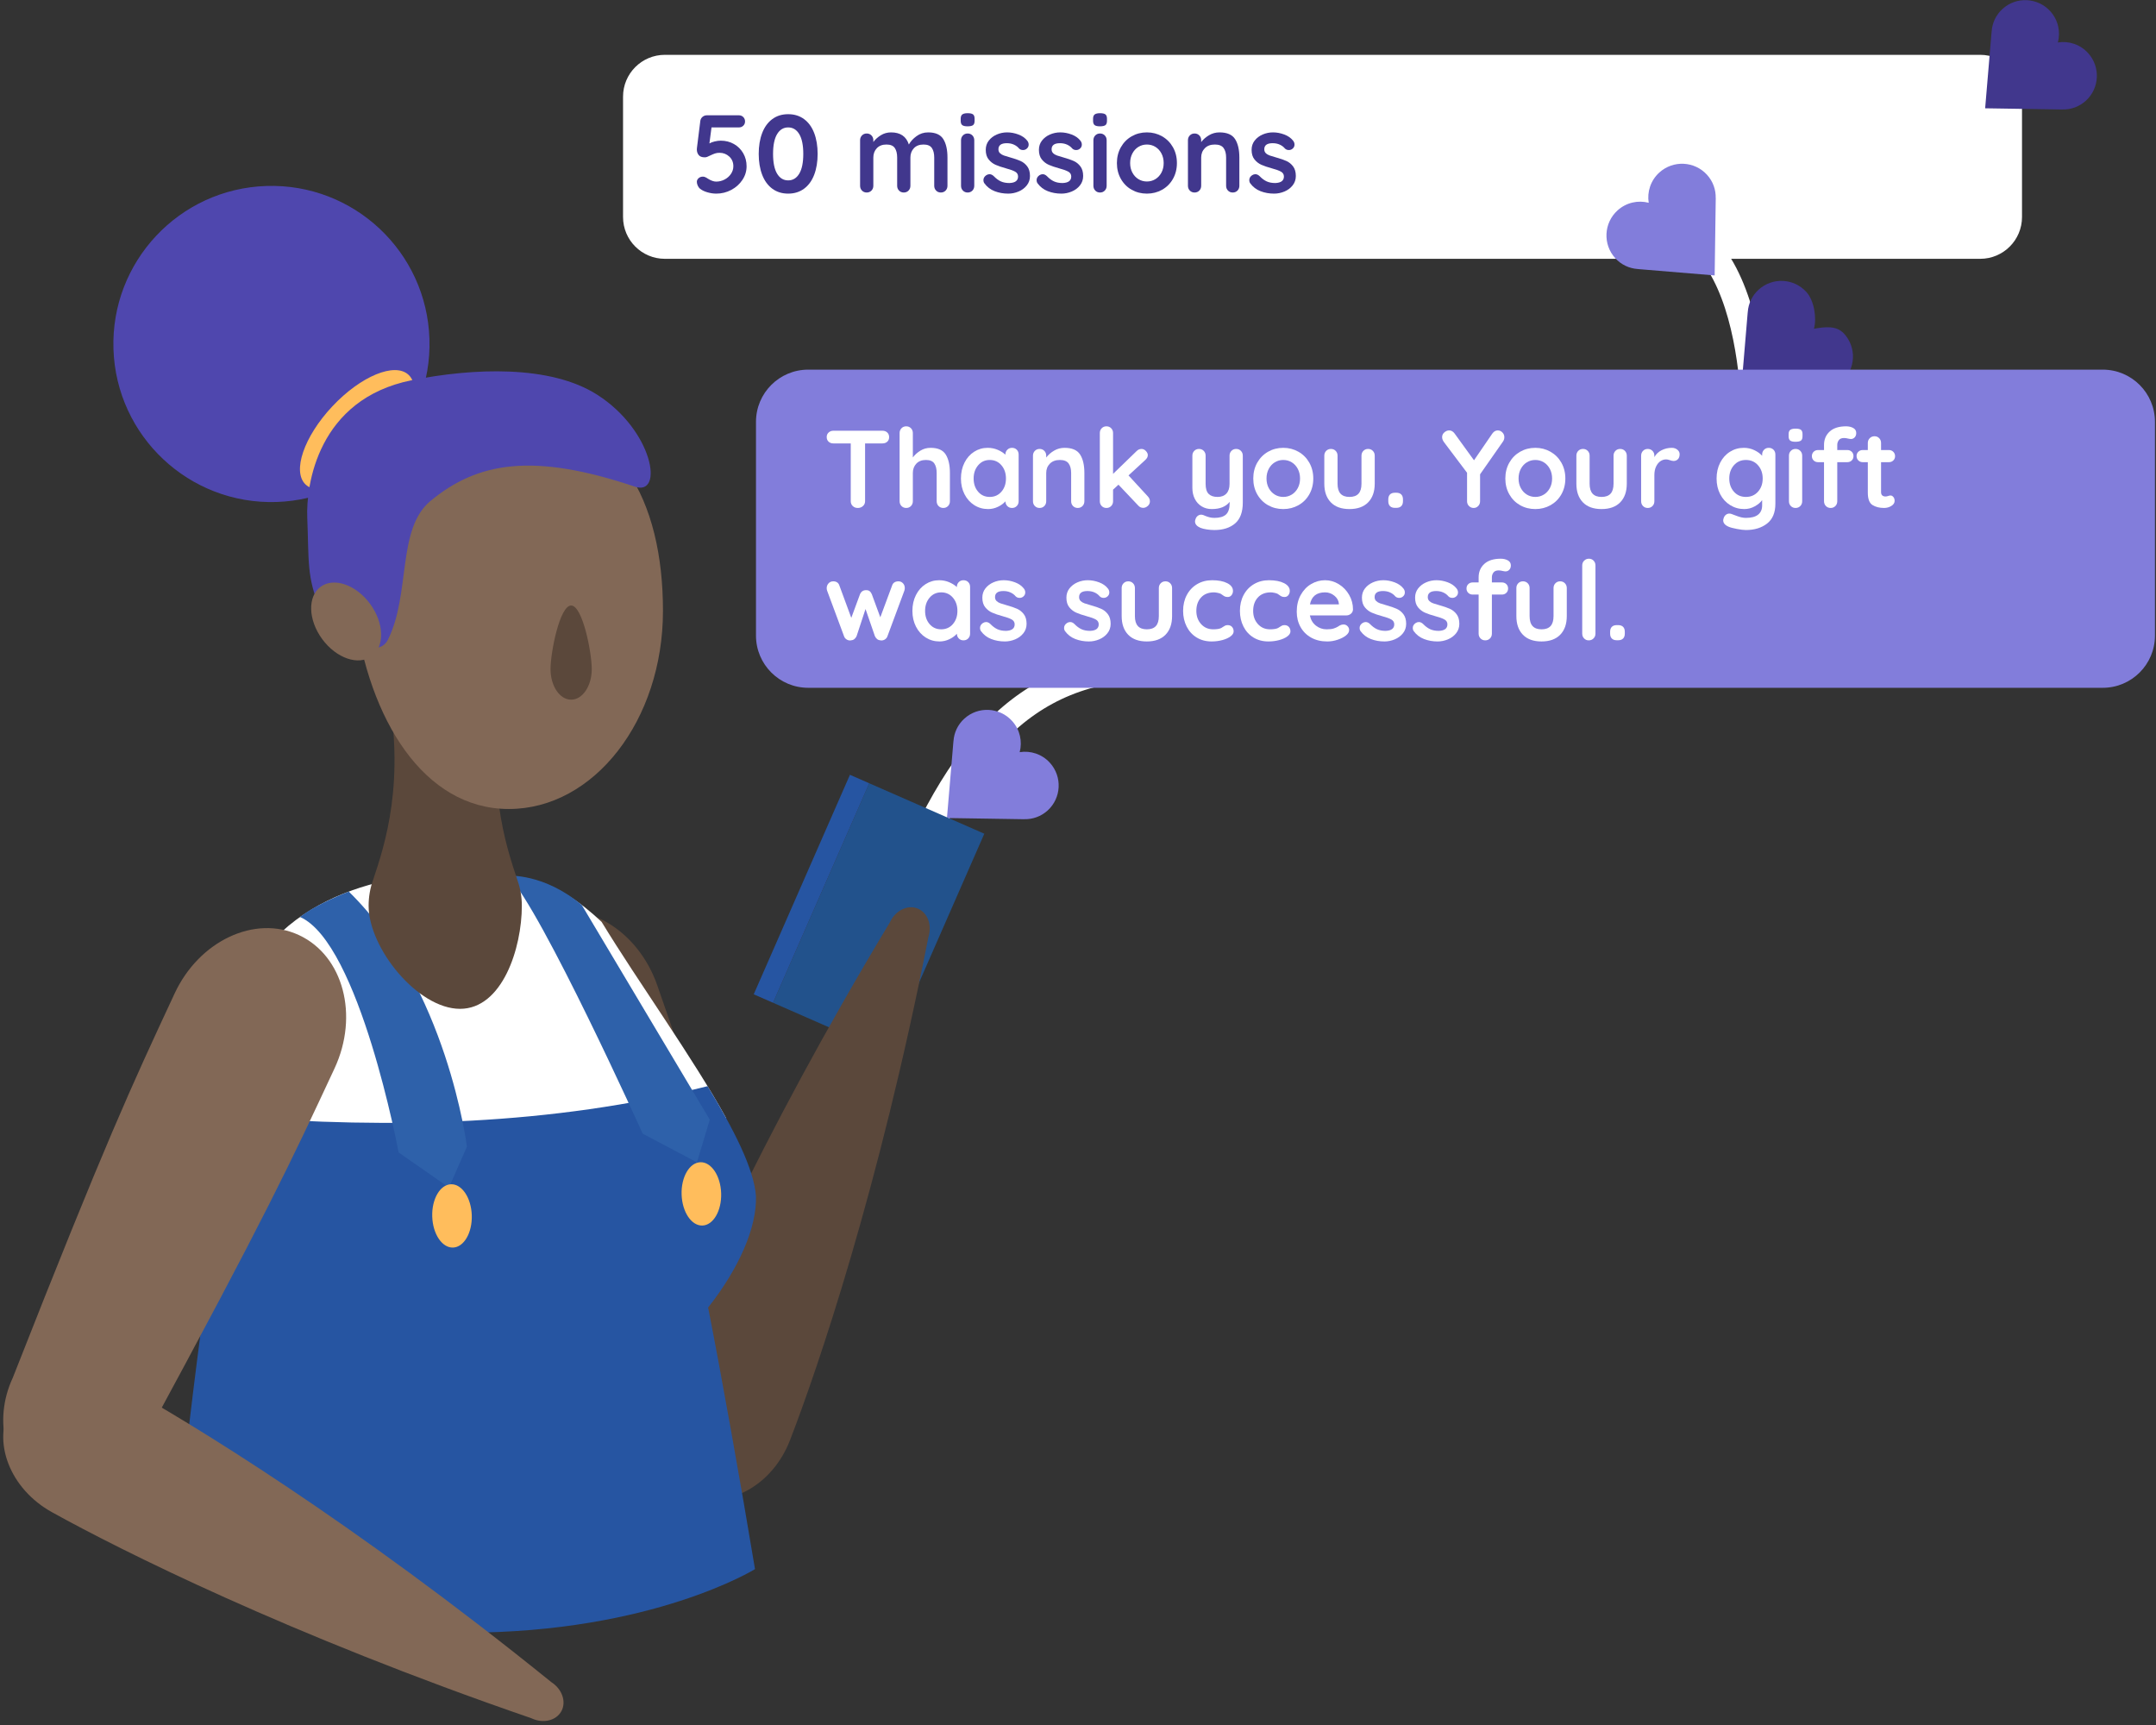 <?xml version="1.0" encoding="UTF-8"?>
<svg width="500px" height="400px" viewBox="0 0 500 400" version="1.1" xmlns="http://www.w3.org/2000/svg" xmlns:xlink="http://www.w3.org/1999/xlink">
    <rect x="0" y="0" width="500" height="400" fill="#333333" stroke="none"/>
    <!-- Generator: Sketch 56.3 (81716) - https://sketch.com -->
    <title>graphic/text-giving</title>
    <desc>Created with Sketch.</desc>
    <g id="graphic/text-giving" stroke="none" stroke-width="1" fill="none" fill-rule="evenodd">
        <g id="Group-142">
            <path d="M206.437,213.745 C220.696,174.928 236.557,154.669 267.943,154.669 L339.514,154.669 C377.829,154.669 406.881,140.194 406.881,122.754 L406.881,105.313 C406.881,105.313 409.971,50.92 381.539,50.92" id="Stroke-6" stroke="#FFFFFF" stroke-width="6" stroke-linecap="round" stroke-linejoin="round"></path>
            <path d="M421.728,90.48 L421.744,90.499 L421.5,90.486 L403.813,90.211 L405.293,72.672 L405.328,72.344 C405.467,70.404 406.322,68.544 407.864,67.15 C411.065,64.254 416.02,64.503 418.924,67.713 C420.761,69.745 421.334,73.751 420.681,76.223 C423.202,75.818 425.86,75.385 427.699,77.416 C430.601,80.627 430.352,85.582 427.15,88.477 C425.608,89.87 423.673,90.534 421.728,90.48" id="Fill-8" fill="#41378D"></path>
            <path d="M187.429,159.489 L487.65,159.489 C494.337,159.489 499.758,154.069 499.758,147.382 L499.758,97.821 C499.758,91.134 494.337,85.714 487.65,85.714 L187.429,85.714 C180.742,85.714 175.322,91.134 175.322,97.821 L175.322,147.382 C175.322,154.069 180.742,159.489 187.429,159.489" id="Fill-10" fill="#827DDB"></path>
            <path d="M154.185,60.015 L459.232,60.015 C464.585,60.015 468.926,55.674 468.926,50.321 L468.926,22.411 C468.926,17.057 464.585,12.715 459.232,12.715 L154.185,12.715 C148.829,12.715 144.491,17.057 144.491,22.411 L144.491,50.321 C144.491,55.674 148.829,60.015 154.185,60.015" id="Fill-12" fill="#FFFFFF"></path>
            <path d="M478.291,25.381 L478.308,25.4 L478.065,25.387 L460.377,25.112 L461.856,7.571 L461.891,7.245 C462.032,5.305 462.885,3.445 464.428,2.049 C467.628,-0.845 472.583,-0.597 475.487,2.614 C477.324,4.646 477.897,7.373 477.245,9.845 C479.766,9.44 482.424,10.286 484.262,12.317 C487.164,15.526 486.915,20.482 483.713,23.378 C482.172,24.771 480.237,25.435 478.291,25.381" id="Fill-14" fill="#41378D"></path>
            <path d="M237.523,189.954 L237.541,189.973 L237.297,189.96 L219.61,189.685 L221.089,172.145 L221.125,171.818 C221.264,169.877 222.119,168.018 223.66,166.622 C226.86,163.727 231.817,163.977 234.72,167.186 C236.556,169.219 237.129,171.946 236.477,174.417 C238.998,174.013 241.658,174.858 243.494,176.89 C246.397,180.099 246.147,185.056 242.947,187.95 C241.404,189.343 239.469,190.007 237.523,189.954" id="Fill-16" fill="#827DDB"></path>
            <path d="M397.891,45.955 L397.91,45.938 L397.897,46.182 L397.648,63.869 L380.104,62.412 L379.778,62.379 C377.837,62.241 375.974,61.389 374.577,59.85 C371.68,56.652 371.922,51.697 375.127,48.791 C377.157,46.95 379.884,46.373 382.354,47.023 C381.948,44.5 382.791,41.841 384.819,40.003 C388.025,37.095 392.98,37.338 395.88,40.535 C397.277,42.075 397.942,44.009 397.891,45.955" id="Fill-18" fill="#827DDB"></path>
            <path d="M354.662,104.84 L354.68,104.823 L354.669,105.067 L354.418,122.755 L336.876,121.298 L336.548,121.265 C334.607,121.127 332.746,120.275 331.349,118.735 C328.45,115.538 328.692,110.581 331.897,107.675 C333.927,105.834 336.655,105.257 339.126,105.907 C338.719,103.386 339.561,100.727 341.59,98.887 C344.795,95.98 349.752,96.223 352.65,99.419 C354.047,100.96 354.714,102.895 354.662,104.84" id="Fill-20" fill="#827DDB"></path>
            <polygon id="Fill-22" fill="#22528C" points="205.966 244.222 179.283 232.526 201.588 181.627 228.274 193.325"></polygon>
            <polygon id="Fill-24" fill="#2655A2" points="179.281 232.525 174.799 230.562 197.111 179.664 201.589 181.628"></polygon>
            <path d="M148.9,331.891 C152.574,342.417 162.687,348.496 171.495,345.426 C180.29,342.383 184.465,331.355 180.784,320.808 C180.776,320.787 180.776,320.787 180.77,320.768 C164.806,264.054 160.227,250.89 152.413,228.443 C147.946,215.659 135.688,208.31 124.988,212.021 C114.309,215.725 109.262,229.107 113.721,241.87 L113.75,241.952 C121.551,264.359 126.157,277.536 148.9,331.891" id="Fill-26" fill="#5B483B"></path>
            <path d="M183.211,333.956 C189.704,317.147 203.801,275.835 215.317,217.249 L215.349,217.166 C216.176,214.38 215.064,211.546 212.753,210.646 C210.434,209.766 207.712,211.132 206.436,213.744 L206.404,213.828 C175.574,264.97 158.271,304.963 151.762,321.812 C151.753,321.832 151.753,321.832 151.745,321.853 C147.736,332.279 151.528,343.413 160.209,346.767 C168.899,350.1 179.201,344.382 183.211,333.956" id="Fill-28" fill="#5B483B"></path>
            <path d="M52.31,269.403 C90.598,276.462 133.752,278.929 168.42,259.319 C160.676,245.199 148.097,227.873 139.52,213.769 C129.24,204.12 121.615,202.05 102.31,202.643 C84.342,203.194 56.382,211.183 52.734,241.818 L52.31,269.403 Z" id="Fill-30" fill="#FFFFFF"></path>
            <path d="M40.248,363.853 C44.917,316.489 50.368,280.462 54.051,258.897 C90.714,261.793 127.817,260.93 164.096,251.868 C170.25,261.985 174.892,271.144 175.314,277.378 C175.54,284.514 171.467,294.013 164.221,303.198 C167.207,318.284 171.89,344.533 175.094,363.853 C175.094,363.853 151.281,378.593 107.785,378.593 C64.289,378.593 40.248,363.853 40.248,363.853" id="Fill-32" fill="#2655A2"></path>
            <path d="M134.926,209.864 L164.603,259.623 L161.63,269.53 L149.049,262.884 C149.049,262.884 125.75,211.277 117.853,203.069 C117.853,203.069 126.147,202.459 134.926,209.864" id="Fill-34" fill="#2E61AA"></path>
            <path d="M158.073,276.989 C158.202,281.043 160.358,284.263 162.892,284.183 C165.424,284.104 167.373,280.751 167.244,276.697 C167.115,272.645 164.958,269.424 162.426,269.503 C159.893,269.584 157.943,272.935 158.073,276.989" id="Fill-36" fill="#FFBD5C"></path>
            <path d="M80.882,206.741 C80.882,206.741 73.285,209.645 69.582,212.635 C83.367,218.664 92.448,267.238 92.448,267.238 L104.125,275.366 L108.282,265.898 C108.282,265.898 103.712,229.03 80.882,206.741" id="Fill-38" fill="#2E61AA"></path>
            <path d="M100.239,282.096 C100.368,286.149 102.525,289.37 105.059,289.289 C107.59,289.21 109.539,285.858 109.41,281.804 C109.281,277.752 107.124,274.531 104.592,274.61 C102.06,274.692 100.11,278.042 100.239,282.096" id="Fill-40" fill="#FFBD5C"></path>
            <path d="M2.966,319.474 C-1.736,329.583 1.282,340.991 9.737,344.928 C18.164,348.877 28.844,343.879 33.556,333.75 L33.574,333.71 C61.652,281.915 67.544,269.285 77.585,247.74 C83.292,235.459 79.624,221.647 69.363,216.85 C59.123,212.063 46.178,218.141 40.481,230.401 L40.445,230.482 C30.422,251.985 24.539,264.645 2.966,319.474" id="Fill-42" fill="#826856"></path>
            <path d="M12.079,350.67 C27.84,359.402 66.832,379.023 123.29,398.452 L123.368,398.497 C126.015,399.695 128.976,398.984 130.182,396.816 C131.372,394.64 130.389,391.756 127.976,390.136 L127.9,390.092 C81.459,352.551 44.213,329.935 28.415,321.179 C28.395,321.169 28.395,321.169 28.375,321.159 C18.596,315.758 7.049,317.991 2.539,326.129 C-1.954,334.28 2.298,345.269 12.079,350.67" id="Fill-44" fill="#826856"></path>
            <path d="M85.486,210.035 C85.486,219.868 96.878,233.933 106.689,233.933 C116.5,233.933 121.02,219.868 121.02,210.035 C121.02,207.972 120.669,205.974 120.009,204.131 C119.989,204.064 119.966,203.999 119.944,203.932 C117.398,196.252 112.196,181.064 116.981,158.04 L116.958,158.04 C117.661,156.329 118.057,154.441 118.057,152.465 C118.057,144.279 111.429,137.651 103.262,137.651 C95.077,137.651 88.449,144.279 88.449,152.465 C88.449,154.441 88.822,156.329 89.546,158.04 C94.331,181.064 89.107,196.252 86.562,203.932 C86.539,203.999 86.518,204.064 86.495,204.131 C85.837,205.974 85.486,207.972 85.486,210.035" id="Fill-46" fill="#5B483B"></path>
            <path d="M82.258,141.636 C78.764,114.769 83.358,95.677 118.004,95.677 C143.458,95.677 153.75,116.254 153.75,141.636 C153.75,167.018 137.746,187.594 118.004,187.594 C98.263,187.594 85.533,166.806 82.258,141.636" id="Fill-48" fill="#826856"></path>
            <path d="M127.673,155.16 C127.673,151.248 129.813,140.408 132.453,140.408 C135.095,140.408 137.235,151.248 137.235,155.16 C137.235,159.073 135.095,162.244 132.453,162.244 C129.813,162.244 127.673,159.073 127.673,155.16" id="Fill-50" fill="#5B483B"></path>
            <path d="M99.592,78.602 C100.234,98.838 84.351,115.762 64.115,116.404 C43.879,117.046 26.954,101.162 26.312,80.926 C25.67,60.691 41.554,43.767 61.789,43.125 C82.027,42.483 98.951,58.367 99.592,78.602" id="Fill-52" fill="#4F47AE"></path>
            <path d="M94.753,86.921 C97.929,89.904 95.162,98.015 88.57,105.039 C81.979,112.063 74.057,115.34 70.881,112.357 C67.704,109.375 70.472,101.263 77.063,94.239 C83.655,87.215 91.575,83.939 94.753,86.921" id="Fill-54" fill="#FFBD5C"></path>
            <path d="M95.511,88.163 C109.725,85.326 127.602,84.558 138.518,91.542 C151.53,99.866 154.023,115.128 147.251,112.853 C123.726,104.944 110.837,107.051 99.825,116.171 C91.992,122.661 95.275,137.652 89.972,148.329 C87.215,153.878 76.422,146.182 74.309,141.332 C71.056,133.869 71.669,129.914 71.257,120.048 C70.945,112.571 73.658,92.523 95.511,88.163" id="Fill-56" fill="#4F47AE"></path>
            <path d="M74.359,136.061 C71.291,138.315 71.454,143.747 74.719,148.192 C77.988,152.64 83.123,154.416 86.191,152.161 C89.258,149.906 89.097,144.475 85.83,140.029 C82.562,135.582 77.426,133.806 74.359,136.061" id="Fill-58" fill="#826856"></path>
            <path d="M170.212,33.398 C171.125,33.919 171.84,34.631 172.362,35.534 C172.882,36.439 173.141,37.444 173.141,38.553 C173.141,39.697 172.818,40.753 172.169,41.725 C171.521,42.699 170.661,43.469 169.586,44.041 C168.511,44.612 167.352,44.898 166.106,44.898 C165.442,44.898 164.754,44.795 164.048,44.591 C163.339,44.386 162.764,44.105 162.32,43.746 C162.115,43.576 161.945,43.338 161.809,43.03 C161.671,42.723 161.605,42.433 161.605,42.16 C161.605,41.853 161.735,41.577 162,41.329 C162.265,41.082 162.61,40.958 163.037,40.958 C163.343,40.958 163.728,41.12 164.187,41.444 C164.905,41.888 165.535,42.109 166.082,42.109 C166.78,42.109 167.436,41.948 168.052,41.623 C168.664,41.299 169.155,40.865 169.521,40.318 C169.888,39.772 170.073,39.184 170.073,38.553 C170.073,37.632 169.757,36.883 169.125,36.303 C168.494,35.722 167.743,35.432 166.875,35.432 C166.481,35.432 166.133,35.483 165.825,35.586 C165.518,35.688 165.152,35.841 164.724,36.046 C164.419,36.2 164.174,36.311 163.997,36.379 C163.816,36.448 163.632,36.481 163.445,36.481 C162.78,36.481 162.307,36.303 162.027,35.944 C161.744,35.586 161.605,35.16 161.605,34.665 C161.605,34.493 161.612,34.375 161.629,34.306 L162.422,27.962 C162.491,27.604 162.666,27.309 162.946,27.079 C163.228,26.849 163.566,26.734 163.957,26.734 L171.352,26.734 C171.76,26.734 172.101,26.869 172.374,27.143 C172.646,27.416 172.784,27.757 172.784,28.166 C172.784,28.559 172.646,28.888 172.374,29.151 C172.101,29.416 171.76,29.548 171.352,29.548 L165.007,29.548 L164.521,33.257 C164.845,33.069 165.253,32.916 165.749,32.797 C166.242,32.678 166.712,32.618 167.155,32.618 C168.28,32.618 169.3,32.879 170.212,33.398" id="Fill-60" fill="#41378D"></path>
            <path d="M185.358,40.267 C185.98,39.227 186.291,37.7 186.291,35.688 C186.291,33.676 185.98,32.149 185.358,31.109 C184.735,30.067 183.878,29.548 182.786,29.548 C181.695,29.548 180.838,30.067 180.215,31.109 C179.593,32.149 179.282,33.676 179.282,35.688 C179.282,37.7 179.593,39.227 180.215,40.267 C180.838,41.307 181.695,41.828 182.786,41.828 C183.878,41.828 184.735,41.307 185.358,40.267 M179.09,43.747 C178.058,42.979 177.278,41.9 176.75,40.509 C176.22,39.121 175.955,37.513 175.955,35.688 C175.955,33.863 176.22,32.255 176.75,30.866 C177.278,29.475 178.058,28.397 179.09,27.629 C180.121,26.862 181.353,26.478 182.786,26.478 C184.218,26.478 185.45,26.862 186.484,27.629 C187.516,28.397 188.295,29.475 188.825,30.866 C189.353,32.255 189.618,33.863 189.618,35.688 C189.618,37.513 189.353,39.121 188.825,40.509 C188.295,41.9 187.516,42.979 186.484,43.747 C185.45,44.514 184.218,44.898 182.786,44.898 C181.353,44.898 180.121,44.514 179.09,43.747" id="Fill-62" fill="#41378D"></path>
            <path d="M218.756,32.246 C219.404,33.28 219.728,34.708 219.728,36.533 L219.728,43.082 C219.728,43.525 219.582,43.896 219.293,44.195 C219.003,44.493 218.636,44.641 218.194,44.641 C217.749,44.641 217.383,44.493 217.093,44.195 C216.804,43.896 216.658,43.525 216.658,43.082 L216.658,36.533 C216.658,35.594 216.475,34.856 216.108,34.319 C215.742,33.781 215.097,33.513 214.176,33.513 C213.221,33.513 212.475,33.799 211.938,34.37 C211.401,34.942 211.132,35.663 211.132,36.533 L211.132,43.082 C211.132,43.525 210.988,43.896 210.697,44.195 C210.408,44.493 210.041,44.641 209.597,44.641 C209.153,44.641 208.787,44.493 208.497,44.195 C208.207,43.896 208.062,43.525 208.062,43.082 L208.062,36.533 C208.062,35.594 207.879,34.856 207.512,34.319 C207.145,33.781 206.502,33.513 205.581,33.513 C204.625,33.513 203.879,33.799 203.342,34.37 C202.805,34.942 202.536,35.663 202.536,36.533 L202.536,43.082 C202.536,43.525 202.392,43.896 202.101,44.195 C201.811,44.493 201.445,44.641 201.001,44.641 C200.557,44.641 200.19,44.493 199.901,44.195 C199.611,43.896 199.466,43.525 199.466,43.082 L199.466,32.515 C199.466,32.072 199.611,31.702 199.901,31.403 C200.19,31.104 200.557,30.955 201.001,30.955 C201.445,30.955 201.811,31.104 202.101,31.403 C202.392,31.702 202.536,32.072 202.536,32.515 L202.536,32.924 C202.997,32.312 203.581,31.787 204.289,31.352 C204.996,30.916 205.785,30.699 206.655,30.699 C208.804,30.699 210.177,31.636 210.774,33.513 C211.165,32.798 211.759,32.149 212.552,31.57 C213.346,30.99 214.245,30.699 215.251,30.699 C216.939,30.699 218.107,31.215 218.756,32.246" id="Fill-64" fill="#41378D"></path>
            <path d="M225.509,44.195 C225.218,44.493 224.853,44.642 224.41,44.642 C223.965,44.642 223.599,44.493 223.309,44.195 C223.02,43.897 222.874,43.526 222.874,43.082 L222.874,32.515 C222.874,32.072 223.02,31.701 223.309,31.403 C223.599,31.105 223.965,30.954 224.41,30.954 C224.853,30.954 225.218,31.105 225.509,31.403 C225.799,31.701 225.944,32.072 225.944,32.515 L225.944,43.082 C225.944,43.526 225.799,43.897 225.509,44.195 M223.155,29.011 C222.917,28.823 222.797,28.491 222.797,28.013 L222.797,27.527 C222.797,27.05 222.925,26.718 223.182,26.528 C223.437,26.342 223.846,26.248 224.41,26.248 C225.005,26.248 225.424,26.342 225.662,26.528 C225.901,26.718 226.02,27.05 226.02,27.527 L226.02,28.013 C226.02,28.507 225.898,28.845 225.649,29.024 C225.403,29.202 224.98,29.293 224.383,29.293 C223.804,29.293 223.394,29.198 223.155,29.011" id="Fill-66" fill="#41378D"></path>
            <path d="M228.068,41.751 C228.068,41.308 228.29,40.931 228.733,40.626 C228.973,40.472 229.22,40.394 229.475,40.394 C229.834,40.394 230.174,40.557 230.499,40.88 C231.01,41.41 231.544,41.803 232.098,42.058 C232.651,42.313 233.32,42.442 234.106,42.442 C235.436,42.391 236.101,41.887 236.101,40.931 C236.101,40.439 235.876,40.063 235.423,39.806 C234.971,39.55 234.268,39.295 233.313,39.04 C232.323,38.767 231.517,38.493 230.895,38.221 C230.272,37.947 229.735,37.534 229.284,36.98 C228.832,36.426 228.606,35.679 228.606,34.742 C228.606,33.923 228.841,33.211 229.309,32.605 C229.779,32 230.391,31.531 231.151,31.198 C231.91,30.866 232.715,30.698 233.569,30.698 C234.438,30.698 235.308,30.861 236.178,31.186 C237.048,31.509 237.73,31.986 238.225,32.617 C238.446,32.891 238.557,33.198 238.557,33.539 C238.557,33.932 238.395,34.256 238.071,34.511 C237.832,34.698 237.56,34.793 237.253,34.793 C236.878,34.793 236.57,34.674 236.332,34.433 C236.025,34.059 235.628,33.761 235.142,33.539 C234.656,33.317 234.106,33.205 233.492,33.205 C232.196,33.205 231.548,33.676 231.548,34.614 C231.548,34.989 231.667,35.292 231.906,35.522 C232.145,35.752 232.447,35.931 232.814,36.059 C233.18,36.186 233.697,36.344 234.362,36.532 C235.283,36.788 236.05,37.052 236.664,37.326 C237.278,37.598 237.797,38.016 238.225,38.579 C238.651,39.142 238.864,39.884 238.864,40.805 C238.864,41.64 238.616,42.369 238.122,42.992 C237.627,43.615 236.993,44.087 236.216,44.412 C235.44,44.736 234.643,44.898 233.824,44.898 C232.699,44.898 231.65,44.71 230.678,44.335 C229.706,43.96 228.913,43.354 228.299,42.519 C228.145,42.313 228.068,42.058 228.068,41.751" id="Fill-68" fill="#41378D"></path>
            <path d="M240.399,41.751 C240.399,41.308 240.62,40.931 241.064,40.626 C241.303,40.472 241.55,40.394 241.806,40.394 C242.164,40.394 242.504,40.557 242.829,40.88 C243.341,41.41 243.874,41.803 244.428,42.058 C244.982,42.313 245.651,42.442 246.436,42.442 C247.767,42.391 248.432,41.887 248.432,40.931 C248.432,40.439 248.207,40.063 247.754,39.806 C247.301,39.55 246.599,39.295 245.643,39.04 C244.653,38.767 243.847,38.493 243.226,38.221 C242.603,37.947 242.066,37.534 241.614,36.98 C241.163,36.426 240.936,35.679 240.936,34.742 C240.936,33.923 241.171,33.211 241.64,32.605 C242.109,32 242.722,31.531 243.482,31.198 C244.24,30.866 245.046,30.698 245.899,30.698 C246.769,30.698 247.639,30.861 248.509,31.186 C249.378,31.509 250.06,31.986 250.555,32.617 C250.777,32.891 250.888,33.198 250.888,33.539 C250.888,33.932 250.725,34.256 250.402,34.511 C250.163,34.698 249.89,34.793 249.583,34.793 C249.208,34.793 248.9,34.674 248.662,34.433 C248.355,34.059 247.959,33.761 247.473,33.539 C246.986,33.317 246.436,33.205 245.822,33.205 C244.527,33.205 243.878,33.676 243.878,34.614 C243.878,34.989 243.997,35.292 244.236,35.522 C244.476,35.752 244.777,35.931 245.145,36.059 C245.51,36.186 246.027,36.344 246.692,36.532 C247.613,36.788 248.381,37.052 248.995,37.326 C249.609,37.598 250.128,38.016 250.555,38.579 C250.981,39.142 251.195,39.884 251.195,40.805 C251.195,41.64 250.947,42.369 250.453,42.992 C249.958,43.615 249.323,44.087 248.547,44.412 C247.771,44.736 246.974,44.898 246.155,44.898 C245.029,44.898 243.98,44.71 243.008,44.335 C242.036,43.96 241.243,43.354 240.629,42.519 C240.476,42.313 240.399,42.058 240.399,41.751" id="Fill-70" fill="#41378D"></path>
            <path d="M256.208,44.195 C255.918,44.493 255.552,44.642 255.109,44.642 C254.664,44.642 254.298,44.493 254.008,44.195 C253.719,43.897 253.573,43.526 253.573,43.082 L253.573,32.515 C253.573,32.072 253.719,31.701 254.008,31.403 C254.298,31.105 254.664,30.954 255.109,30.954 C255.552,30.954 255.918,31.105 256.208,31.403 C256.499,31.701 256.643,32.072 256.643,32.515 L256.643,43.082 C256.643,43.526 256.499,43.897 256.208,44.195 M253.855,29.011 C253.617,28.823 253.496,28.491 253.496,28.013 L253.496,27.527 C253.496,27.05 253.624,26.718 253.881,26.528 C254.136,26.342 254.545,26.248 255.109,26.248 C255.704,26.248 256.124,26.342 256.362,26.528 C256.601,26.718 256.72,27.05 256.72,27.527 L256.72,28.013 C256.72,28.507 256.597,28.845 256.349,29.024 C256.102,29.202 255.68,29.293 255.083,29.293 C254.503,29.293 254.094,29.198 253.855,29.011" id="Fill-72" fill="#41378D"></path>
            <path d="M269.345,35.573 C268.995,34.916 268.526,34.409 267.937,34.051 C267.349,33.693 266.698,33.514 265.98,33.514 C265.265,33.514 264.613,33.693 264.025,34.051 C263.436,34.409 262.967,34.916 262.616,35.573 C262.267,36.23 262.092,36.976 262.092,37.811 C262.092,38.647 262.267,39.389 262.616,40.037 C262.967,40.686 263.436,41.188 264.025,41.547 C264.613,41.905 265.265,42.084 265.98,42.084 C266.698,42.084 267.349,41.905 267.937,41.547 C268.526,41.188 268.995,40.686 269.345,40.037 C269.694,39.389 269.869,38.647 269.869,37.811 C269.869,36.976 269.694,36.23 269.345,35.573 M272.019,41.483 C271.404,42.566 270.564,43.405 269.498,44.003 C268.432,44.6 267.26,44.898 265.98,44.898 C264.685,44.898 263.509,44.6 262.45,44.003 C261.392,43.405 260.558,42.566 259.943,41.483 C259.33,40.399 259.023,39.175 259.023,37.811 C259.023,36.448 259.33,35.224 259.943,34.14 C260.558,33.057 261.392,32.213 262.45,31.606 C263.509,31.003 264.685,30.698 265.98,30.698 C267.26,30.698 268.432,31.003 269.498,31.606 C270.564,32.213 271.404,33.057 272.019,34.14 C272.632,35.224 272.94,36.448 272.94,37.811 C272.94,39.175 272.632,40.399 272.019,41.483" id="Fill-74" fill="#41378D"></path>
            <path d="M286.422,32.246 C287.088,33.28 287.42,34.708 287.42,36.533 L287.42,43.082 C287.42,43.525 287.275,43.896 286.985,44.195 C286.694,44.493 286.328,44.641 285.885,44.641 C285.441,44.641 285.074,44.493 284.785,44.195 C284.494,43.896 284.35,43.525 284.35,43.082 L284.35,36.533 C284.35,35.594 284.154,34.856 283.761,34.319 C283.369,33.781 282.696,33.513 281.74,33.513 C280.75,33.513 279.975,33.799 279.413,34.37 C278.849,34.942 278.568,35.663 278.568,36.533 L278.568,43.082 C278.568,43.525 278.423,43.896 278.134,44.195 C277.843,44.493 277.477,44.641 277.033,44.641 C276.589,44.641 276.222,44.493 275.933,44.195 C275.643,43.896 275.498,43.525 275.498,43.082 L275.498,32.515 C275.498,32.072 275.643,31.702 275.933,31.403 C276.222,31.104 276.589,30.955 277.033,30.955 C277.477,30.955 277.843,31.104 278.134,31.403 C278.423,31.702 278.568,32.072 278.568,32.515 L278.568,32.951 C279.028,32.336 279.63,31.808 280.373,31.365 C281.115,30.921 281.927,30.699 282.815,30.699 C284.554,30.699 285.757,31.215 286.422,32.246" id="Fill-76" fill="#41378D"></path>
            <path d="M289.722,41.751 C289.722,41.308 289.943,40.931 290.387,40.626 C290.626,40.472 290.873,40.394 291.129,40.394 C291.487,40.394 291.828,40.557 292.152,40.88 C292.664,41.41 293.197,41.803 293.751,42.058 C294.305,42.313 294.974,42.442 295.76,42.442 C297.09,42.391 297.755,41.887 297.755,40.931 C297.755,40.439 297.53,40.063 297.077,39.806 C296.624,39.55 295.922,39.295 294.967,39.04 C293.976,38.767 293.171,38.493 292.549,38.221 C291.926,37.947 291.389,37.534 290.937,36.98 C290.486,36.426 290.259,35.679 290.259,34.742 C290.259,33.923 290.495,33.211 290.963,32.605 C291.432,32 292.045,31.531 292.805,31.198 C293.563,30.866 294.369,30.698 295.222,30.698 C296.092,30.698 296.962,30.861 297.832,31.186 C298.702,31.509 299.383,31.986 299.878,32.617 C300.1,32.891 300.211,33.198 300.211,33.539 C300.211,33.932 300.049,34.256 299.725,34.511 C299.486,34.698 299.213,34.793 298.906,34.793 C298.532,34.793 298.223,34.674 297.985,34.433 C297.678,34.059 297.282,33.761 296.796,33.539 C296.31,33.317 295.76,33.205 295.146,33.205 C293.85,33.205 293.201,33.676 293.201,34.614 C293.201,34.989 293.32,35.292 293.559,35.522 C293.799,35.752 294.101,35.931 294.468,36.059 C294.834,36.186 295.35,36.344 296.015,36.532 C296.936,36.788 297.704,37.052 298.318,37.326 C298.932,37.598 299.451,38.016 299.878,38.579 C300.304,39.142 300.518,39.884 300.518,40.805 C300.518,41.64 300.27,42.369 299.776,42.992 C299.281,43.615 298.647,44.087 297.87,44.412 C297.094,44.736 296.297,44.898 295.478,44.898 C294.353,44.898 293.304,44.71 292.332,44.335 C291.359,43.96 290.566,43.354 289.952,42.519 C289.799,42.313 289.722,42.058 289.722,41.751" id="Fill-78" fill="#41378D"></path>
            <path d="M205.765,100.29 C206.055,100.562 206.199,100.92 206.199,101.364 C206.199,101.808 206.055,102.161 205.765,102.426 C205.474,102.691 205.098,102.821 204.639,102.821 L200.621,102.821 L200.621,116.228 C200.621,116.672 200.461,117.043 200.136,117.341 C199.813,117.639 199.411,117.788 198.934,117.788 C198.455,117.788 198.063,117.639 197.757,117.341 C197.45,117.043 197.297,116.672 197.297,116.228 L197.297,102.821 L193.28,102.821 C192.82,102.821 192.445,102.686 192.154,102.413 C191.864,102.139 191.72,101.783 191.72,101.337 C191.72,100.911 191.869,100.562 192.167,100.29 C192.467,100.016 192.836,99.88 193.28,99.88 L204.639,99.88 C205.098,99.88 205.474,100.016 205.765,100.29" id="Fill-80" fill="#FFFFFF"></path>
            <path d="M219.323,105.393 C219.971,106.426 220.295,107.854 220.295,109.679 L220.295,116.228 C220.295,116.671 220.149,117.042 219.86,117.341 C219.57,117.639 219.203,117.787 218.76,117.787 C218.316,117.787 217.95,117.639 217.66,117.341 C217.37,117.042 217.224,116.671 217.224,116.228 L217.224,109.679 C217.224,108.74 217.042,108.002 216.675,107.465 C216.308,106.927 215.665,106.659 214.744,106.659 C213.788,106.659 213.042,106.945 212.505,107.516 C211.968,108.088 211.699,108.809 211.699,109.679 L211.699,116.228 C211.699,116.671 211.555,117.042 211.264,117.341 C210.974,117.639 210.608,117.787 210.164,117.787 C209.72,117.787 209.353,117.639 209.063,117.341 C208.774,117.042 208.629,116.671 208.629,116.228 L208.629,100.417 C208.629,99.974 208.774,99.603 209.063,99.304 C209.353,99.006 209.72,98.857 210.164,98.857 C210.608,98.857 210.974,99.006 211.264,99.304 C211.555,99.603 211.699,99.974 211.699,100.417 L211.699,106.07 C212.158,105.458 212.743,104.933 213.452,104.498 C214.159,104.062 214.948,103.845 215.818,103.845 C217.507,103.845 218.674,104.362 219.323,105.393" id="Fill-82" fill="#FFFFFF"></path>
            <path d="M232.243,114.014 C232.943,113.205 233.292,112.185 233.292,110.957 C233.292,109.729 232.943,108.707 232.243,107.887 C231.543,107.069 230.639,106.659 229.531,106.659 C228.439,106.659 227.543,107.069 226.845,107.887 C226.145,108.707 225.796,109.729 225.796,110.957 C225.796,112.185 226.14,113.205 226.832,114.014 C227.523,114.825 228.422,115.23 229.531,115.23 C230.639,115.23 231.543,114.825 232.243,114.014 M235.799,104.281 C236.089,104.57 236.234,104.945 236.234,105.407 L236.234,116.227 C236.234,116.671 236.089,117.042 235.799,117.341 C235.509,117.639 235.143,117.788 234.699,117.788 C234.255,117.788 233.893,117.643 233.612,117.353 C233.33,117.064 233.181,116.697 233.164,116.253 C232.738,116.748 232.162,117.17 231.437,117.519 C230.712,117.87 229.948,118.044 229.148,118.044 C227.971,118.044 226.904,117.742 225.95,117.135 C224.994,116.53 224.239,115.691 223.686,114.616 C223.132,113.541 222.854,112.322 222.854,110.957 C222.854,109.594 223.127,108.369 223.673,107.286 C224.219,106.204 224.965,105.358 225.911,104.753 C226.858,104.148 227.902,103.845 229.045,103.845 C229.864,103.845 230.631,103.995 231.348,104.293 C232.064,104.592 232.669,104.972 233.164,105.431 L233.164,105.407 C233.164,104.963 233.309,104.592 233.599,104.293 C233.888,103.995 234.255,103.845 234.699,103.845 C235.143,103.845 235.509,103.991 235.799,104.281" id="Fill-84" fill="#FFFFFF"></path>
            <path d="M250.482,105.393 C251.149,106.426 251.48,107.854 251.48,109.679 L251.48,116.228 C251.48,116.671 251.335,117.042 251.045,117.341 C250.755,117.639 250.389,117.787 249.945,117.787 C249.501,117.787 249.134,117.639 248.845,117.341 C248.554,117.042 248.41,116.671 248.41,116.228 L248.41,109.679 C248.41,108.74 248.214,108.002 247.822,107.465 C247.429,106.927 246.756,106.659 245.8,106.659 C244.81,106.659 244.035,106.945 243.474,107.516 C242.91,108.088 242.628,108.809 242.628,109.679 L242.628,116.228 C242.628,116.671 242.484,117.042 242.195,117.341 C241.903,117.639 241.537,117.787 241.093,117.787 C240.649,117.787 240.282,117.639 239.993,117.341 C239.703,117.042 239.558,116.671 239.558,116.228 L239.558,105.661 C239.558,105.219 239.703,104.848 239.993,104.55 C240.282,104.25 240.649,104.101 241.093,104.101 C241.537,104.101 241.903,104.25 242.195,104.55 C242.484,104.848 242.628,105.219 242.628,105.661 L242.628,106.097 C243.089,105.482 243.69,104.954 244.433,104.511 C245.175,104.067 245.987,103.845 246.875,103.845 C248.615,103.845 249.817,104.362 250.482,105.393" id="Fill-86" fill="#FFFFFF"></path>
            <path d="M266.676,116.253 C266.676,116.68 266.51,117.037 266.177,117.327 C265.845,117.618 265.49,117.764 265.116,117.764 C264.672,117.764 264.297,117.592 263.99,117.251 L259.385,112.39 L258.132,113.541 L258.132,116.227 C258.132,116.671 257.986,117.042 257.695,117.341 C257.406,117.639 257.04,117.788 256.597,117.788 C256.153,117.788 255.786,117.639 255.496,117.341 C255.206,117.042 255.062,116.671 255.062,116.227 L255.062,100.417 C255.062,99.973 255.206,99.602 255.496,99.304 C255.786,99.006 256.153,98.856 256.597,98.856 C257.04,98.856 257.406,99.006 257.695,99.304 C257.986,99.602 258.132,99.973 258.132,100.417 L258.132,109.884 L263.606,104.587 C263.931,104.263 264.305,104.101 264.731,104.101 C265.107,104.101 265.443,104.26 265.742,104.574 C266.04,104.89 266.19,105.21 266.19,105.534 C266.19,105.943 265.985,106.327 265.576,106.686 L261.713,110.241 L266.19,115.103 C266.514,115.443 266.676,115.827 266.676,116.253" id="Fill-88" fill="#FFFFFF"></path>
            <path d="M287.781,104.549 C288.071,104.847 288.217,105.218 288.217,105.661 L288.217,116.534 C288.217,118.752 287.618,120.367 286.425,121.382 C285.232,122.397 283.638,122.905 281.641,122.905 C281.062,122.905 280.468,122.858 279.864,122.763 C279.258,122.67 278.767,122.546 278.392,122.392 C277.557,122.035 277.14,121.54 277.14,120.91 C277.14,120.789 277.164,120.654 277.215,120.5 C277.318,120.124 277.493,119.839 277.74,119.643 C277.988,119.446 278.256,119.348 278.546,119.348 C278.716,119.348 278.878,119.375 279.032,119.426 C279.152,119.477 279.36,119.561 279.658,119.682 C279.958,119.801 280.274,119.899 280.606,119.976 C280.938,120.051 281.283,120.09 281.641,120.09 C282.851,120.09 283.744,119.83 284.314,119.311 C284.886,118.79 285.171,117.9 285.171,116.636 L285.171,116.381 C284.285,117.489 282.904,118.044 281.028,118.044 C280.141,118.044 279.355,117.834 278.675,117.417 C277.992,116.999 277.463,116.418 277.089,115.677 C276.713,114.935 276.524,114.087 276.524,113.132 L276.524,105.661 C276.524,105.218 276.669,104.847 276.959,104.549 C277.25,104.251 277.617,104.1 278.059,104.1 C278.503,104.1 278.869,104.251 279.161,104.549 C279.45,104.847 279.596,105.218 279.596,105.661 L279.596,112.21 C279.596,113.286 279.829,114.057 280.298,114.527 C280.767,114.995 281.454,115.23 282.359,115.23 C283.244,115.23 283.931,114.969 284.417,114.449 C284.903,113.929 285.146,113.184 285.146,112.21 L285.146,105.661 C285.146,105.218 285.292,104.847 285.581,104.549 C285.871,104.251 286.238,104.1 286.682,104.1 C287.125,104.1 287.491,104.251 287.781,104.549" id="Fill-90" fill="#FFFFFF"></path>
            <path d="M300.97,108.719 C300.62,108.062 300.151,107.555 299.563,107.197 C298.974,106.839 298.323,106.66 297.605,106.66 C296.89,106.66 296.238,106.839 295.65,107.197 C295.061,107.555 294.592,108.062 294.241,108.719 C293.892,109.377 293.717,110.122 293.717,110.958 C293.717,111.793 293.892,112.535 294.241,113.183 C294.592,113.832 295.061,114.335 295.65,114.693 C296.238,115.051 296.89,115.23 297.605,115.23 C298.323,115.23 298.974,115.051 299.563,114.693 C300.151,114.335 300.62,113.832 300.97,113.183 C301.319,112.535 301.494,111.793 301.494,110.958 C301.494,110.122 301.319,109.377 300.97,108.719 M303.644,114.629 C303.029,115.712 302.189,116.551 301.123,117.149 C300.058,117.746 298.885,118.044 297.605,118.044 C296.31,118.044 295.134,117.746 294.075,117.149 C293.017,116.551 292.183,115.712 291.568,114.629 C290.955,113.545 290.648,112.321 290.648,110.958 C290.648,109.594 290.955,108.37 291.568,107.286 C292.183,106.203 293.017,105.359 294.075,104.752 C295.134,104.149 296.31,103.844 297.605,103.844 C298.885,103.844 300.058,104.149 301.123,104.752 C302.189,105.359 303.029,106.203 303.644,107.286 C304.257,108.37 304.565,109.594 304.565,110.958 C304.565,112.321 304.257,113.545 303.644,114.629" id="Fill-92" fill="#FFFFFF"></path>
            <path d="M318.378,104.549 C318.668,104.847 318.814,105.218 318.814,105.661 L318.814,112.159 C318.814,114.002 318.305,115.444 317.291,116.484 C316.276,117.524 314.831,118.044 312.956,118.044 C311.079,118.044 309.638,117.524 308.632,116.484 C307.625,115.444 307.121,114.002 307.121,112.159 L307.121,105.661 C307.121,105.218 307.266,104.847 307.556,104.549 C307.847,104.251 308.214,104.1 308.656,104.1 C309.1,104.1 309.466,104.251 309.758,104.549 C310.047,104.847 310.193,105.218 310.193,105.661 L310.193,112.159 C310.193,113.2 310.422,113.971 310.883,114.475 C311.343,114.978 312.033,115.23 312.956,115.23 C313.892,115.23 314.592,114.978 315.052,114.475 C315.514,113.971 315.743,113.2 315.743,112.159 L315.743,105.661 C315.743,105.218 315.889,104.847 316.178,104.549 C316.468,104.251 316.835,104.1 317.279,104.1 C317.722,104.1 318.088,104.251 318.378,104.549" id="Fill-94" fill="#FFFFFF"></path>
            <path d="M322.356,117.366 C322.092,117.102 321.96,116.722 321.96,116.227 L321.96,115.794 C321.96,115.299 322.092,114.919 322.356,114.654 C322.621,114.391 323,114.257 323.496,114.257 L323.827,114.257 C324.323,114.257 324.701,114.391 324.966,114.654 C325.231,114.919 325.364,115.299 325.364,115.794 L325.364,116.227 C325.364,116.722 325.231,117.102 324.966,117.366 C324.701,117.631 324.323,117.764 323.827,117.764 L323.496,117.764 C323,117.764 322.621,117.631 322.356,117.366" id="Fill-96" fill="#FFFFFF"></path>
            <path d="M348.593,102.336 L343.245,109.985 L343.245,116.227 C343.245,116.671 343.1,117.042 342.81,117.34 C342.521,117.64 342.17,117.788 341.761,117.788 C341.335,117.788 340.973,117.64 340.675,117.34 C340.376,117.042 340.227,116.671 340.227,116.227 L340.227,109.627 L334.906,102.566 C334.599,102.157 334.444,101.756 334.444,101.364 C334.444,100.921 334.619,100.55 334.97,100.251 C335.319,99.953 335.69,99.804 336.083,99.804 C336.56,99.804 336.978,100.042 337.335,100.519 L341.839,106.736 L346.06,100.571 C346.418,100.059 346.844,99.804 347.339,99.804 C347.749,99.804 348.105,99.957 348.412,100.264 C348.721,100.571 348.874,100.945 348.874,101.389 C348.874,101.731 348.779,102.046 348.593,102.336" id="Fill-98" fill="#FFFFFF"></path>
            <path d="M359.425,108.719 C359.076,108.062 358.607,107.555 358.018,107.197 C357.43,106.839 356.779,106.66 356.061,106.66 C355.346,106.66 354.694,106.839 354.105,107.197 C353.517,107.555 353.048,108.062 352.697,108.719 C352.348,109.377 352.173,110.122 352.173,110.958 C352.173,111.793 352.348,112.535 352.697,113.183 C353.048,113.832 353.517,114.335 354.105,114.693 C354.694,115.051 355.346,115.23 356.061,115.23 C356.779,115.23 357.43,115.051 358.018,114.693 C358.607,114.335 359.076,113.832 359.425,113.183 C359.775,112.535 359.95,111.793 359.95,110.958 C359.95,110.122 359.775,109.377 359.425,108.719 M362.1,114.629 C361.485,115.712 360.644,116.551 359.579,117.149 C358.513,117.746 357.34,118.044 356.061,118.044 C354.766,118.044 353.59,117.746 352.531,117.149 C351.473,116.551 350.639,115.712 350.024,114.629 C349.411,113.545 349.104,112.321 349.104,110.958 C349.104,109.594 349.411,108.37 350.024,107.286 C350.639,106.203 351.473,105.359 352.531,104.752 C353.59,104.149 354.766,103.844 356.061,103.844 C357.34,103.844 358.513,104.149 359.579,104.752 C360.644,105.359 361.485,106.203 362.1,107.286 C362.713,108.37 363.021,109.594 363.021,110.958 C363.021,112.321 362.713,113.545 362.1,114.629" id="Fill-100" fill="#FFFFFF"></path>
            <path d="M376.835,104.549 C377.125,104.847 377.271,105.218 377.271,105.661 L377.271,112.159 C377.271,114.002 376.762,115.444 375.748,116.484 C374.733,117.524 373.288,118.044 371.413,118.044 C369.536,118.044 368.095,117.524 367.089,116.484 C366.083,115.444 365.579,114.002 365.579,112.159 L365.579,105.661 C365.579,105.218 365.723,104.847 366.014,104.549 C366.304,104.251 366.671,104.1 367.114,104.1 C367.557,104.1 367.923,104.251 368.215,104.549 C368.504,104.847 368.65,105.218 368.65,105.661 L368.65,112.159 C368.65,113.2 368.879,113.971 369.341,114.475 C369.8,114.978 370.491,115.23 371.413,115.23 C372.349,115.23 373.049,114.978 373.509,114.475 C373.971,113.971 374.2,113.2 374.2,112.159 L374.2,105.661 C374.2,105.218 374.346,104.847 374.635,104.549 C374.925,104.251 375.292,104.1 375.736,104.1 C376.179,104.1 376.545,104.251 376.835,104.549" id="Fill-102" fill="#FFFFFF"></path>
            <path d="M389.001,104.281 C389.35,104.571 389.525,104.911 389.525,105.304 C389.525,105.832 389.388,106.229 389.116,106.492 C388.842,106.759 388.518,106.89 388.144,106.89 C387.888,106.89 387.597,106.83 387.273,106.71 C387.223,106.695 387.108,106.659 386.928,106.608 C386.749,106.556 386.557,106.532 386.353,106.532 C385.909,106.532 385.483,106.668 385.074,106.94 C384.664,107.214 384.328,107.627 384.063,108.182 C383.798,108.736 383.667,109.397 383.667,110.165 L383.667,116.228 C383.667,116.672 383.522,117.043 383.232,117.341 C382.941,117.639 382.576,117.789 382.132,117.789 C381.688,117.789 381.321,117.639 381.032,117.341 C380.741,117.043 380.597,116.672 380.597,116.228 L380.597,105.661 C380.597,105.218 380.741,104.847 381.032,104.549 C381.321,104.251 381.688,104.1 382.132,104.1 C382.576,104.1 382.941,104.251 383.232,104.549 C383.522,104.847 383.667,105.218 383.667,105.661 L383.667,105.995 C384.059,105.295 384.621,104.762 385.354,104.396 C386.088,104.029 386.873,103.845 387.709,103.845 C388.22,103.845 388.651,103.99 389.001,104.281" id="Fill-104" fill="#FFFFFF"></path>
            <path d="M407.701,114.014 C408.425,113.205 408.788,112.185 408.788,110.957 C408.788,109.729 408.425,108.707 407.701,107.887 C406.977,107.069 406.042,106.659 404.899,106.659 C403.757,106.659 402.827,107.069 402.111,107.887 C401.395,108.707 401.036,109.729 401.036,110.957 C401.036,112.185 401.395,113.205 402.111,114.014 C402.827,114.825 403.757,115.23 404.899,115.23 C406.042,115.23 406.977,114.825 407.701,114.014 M411.295,104.281 C411.584,104.57 411.73,104.945 411.73,105.407 L411.73,116.79 C411.73,118.871 411.085,120.41 409.799,121.408 C408.51,122.407 406.877,122.904 404.899,122.904 C404.388,122.904 403.684,122.82 402.789,122.649 C401.893,122.478 401.258,122.307 400.883,122.138 C400.048,121.779 399.629,121.285 399.629,120.653 C399.629,120.534 399.655,120.397 399.706,120.244 C399.808,119.869 399.984,119.584 400.231,119.387 C400.479,119.191 400.746,119.093 401.036,119.093 C401.207,119.093 401.369,119.118 401.522,119.169 C401.592,119.186 402.012,119.345 402.789,119.643 C403.565,119.942 404.267,120.09 404.899,120.09 C406.162,120.09 407.103,119.84 407.728,119.336 C408.349,118.833 408.66,118.12 408.66,117.199 L408.66,115.971 C408.285,116.5 407.717,116.978 406.959,117.404 C406.199,117.83 405.385,118.044 404.516,118.044 C403.321,118.044 402.235,117.742 401.254,117.135 C400.273,116.53 399.501,115.691 398.939,114.616 C398.376,113.541 398.094,112.322 398.094,110.957 C398.094,109.594 398.372,108.369 398.926,107.286 C399.48,106.204 400.239,105.358 401.203,104.753 C402.166,104.148 403.237,103.845 404.413,103.845 C405.283,103.845 406.093,104.024 406.844,104.382 C407.595,104.741 408.2,105.175 408.66,105.687 L408.66,105.407 C408.66,104.963 408.805,104.592 409.095,104.293 C409.384,103.995 409.752,103.845 410.195,103.845 C410.639,103.845 411.005,103.991 411.295,104.281" id="Fill-106" fill="#FFFFFF"></path>
            <path d="M417.512,117.341 C417.221,117.639 416.855,117.788 416.413,117.788 C415.968,117.788 415.602,117.639 415.312,117.341 C415.022,117.043 414.877,116.672 414.877,116.228 L414.877,105.661 C414.877,105.218 415.022,104.847 415.312,104.549 C415.602,104.251 415.968,104.1 416.413,104.1 C416.855,104.1 417.221,104.251 417.512,104.549 C417.802,104.847 417.947,105.218 417.947,105.661 L417.947,116.228 C417.947,116.672 417.802,117.043 417.512,117.341 M415.158,102.157 C414.92,101.969 414.8,101.637 414.8,101.16 L414.8,100.673 C414.8,100.196 414.928,99.864 415.185,99.674 C415.439,99.488 415.849,99.394 416.413,99.394 C417.008,99.394 417.427,99.488 417.665,99.674 C417.904,99.864 418.023,100.196 418.023,100.673 L418.023,101.16 C418.023,101.653 417.9,101.991 417.652,102.17 C417.405,102.348 416.983,102.439 416.386,102.439 C415.807,102.439 415.397,102.344 415.158,102.157" id="Fill-108" fill="#FFFFFF"></path>
            <path d="M426.441,102.067 C426.201,102.4 426.082,102.763 426.082,103.155 L426.082,104.357 L428.409,104.357 C428.819,104.357 429.16,104.49 429.434,104.753 C429.706,105.018 429.842,105.355 429.842,105.764 C429.842,106.173 429.706,106.511 429.434,106.775 C429.16,107.039 428.819,107.171 428.409,107.171 L426.082,107.171 L426.082,116.227 C426.082,116.671 425.937,117.042 425.648,117.34 C425.356,117.64 424.99,117.788 424.547,117.788 C424.104,117.788 423.736,117.64 423.446,117.34 C423.157,117.042 423.011,116.671 423.011,116.227 L423.011,107.171 L421.63,107.171 C421.222,107.171 420.879,107.039 420.606,106.775 C420.335,106.511 420.197,106.173 420.197,105.764 C420.197,105.355 420.335,105.018 420.606,104.753 C420.879,104.49 421.222,104.357 421.63,104.357 L423.011,104.357 L423.011,103.18 C423.011,101.901 423.451,100.861 424.33,100.059 C425.207,99.258 426.474,98.857 428.128,98.857 C428.758,98.857 429.308,98.985 429.778,99.24 C430.249,99.496 430.481,99.889 430.481,100.417 C430.481,100.826 430.362,101.159 430.125,101.415 C429.884,101.671 429.595,101.799 429.253,101.799 C429.169,101.799 429.079,101.79 428.985,101.774 C428.891,101.756 428.794,101.739 428.692,101.722 C428.281,101.62 427.941,101.568 427.669,101.568 C427.088,101.568 426.68,101.735 426.441,102.067" id="Fill-110" fill="#FFFFFF"></path>
            <path d="M439.09,115.242 C439.285,115.474 439.384,115.776 439.384,116.15 C439.384,116.611 439.132,117 438.63,117.314 C438.126,117.63 437.56,117.788 436.929,117.788 C435.87,117.788 434.98,117.561 434.256,117.11 C433.529,116.658 433.167,115.699 433.167,114.232 L433.167,107.171 L431.99,107.171 C431.581,107.171 431.24,107.035 430.967,106.761 C430.695,106.489 430.558,106.149 430.558,105.738 C430.558,105.347 430.695,105.018 430.967,104.753 C431.24,104.49 431.581,104.357 431.99,104.357 L433.167,104.357 L433.167,102.719 C433.167,102.275 433.317,101.905 433.616,101.607 C433.913,101.308 434.284,101.159 434.728,101.159 C435.155,101.159 435.512,101.308 435.804,101.607 C436.093,101.905 436.238,102.275 436.238,102.719 L436.238,104.357 L438.054,104.357 C438.464,104.357 438.803,104.494 439.077,104.767 C439.349,105.038 439.487,105.38 439.487,105.789 C439.487,106.182 439.349,106.511 439.077,106.774 C438.803,107.039 438.464,107.171 438.054,107.171 L436.238,107.171 L436.238,114.104 C436.238,114.463 436.332,114.723 436.519,114.885 C436.707,115.046 436.962,115.127 437.286,115.127 C437.423,115.127 437.611,115.094 437.849,115.025 C438.054,114.94 438.251,114.897 438.437,114.897 C438.676,114.897 438.894,115.012 439.09,115.242" id="Fill-112" fill="#FFFFFF"></path>
            <path d="M209.41,135.249 C209.692,135.547 209.832,135.925 209.832,136.387 C209.832,136.541 209.798,136.736 209.729,136.976 L205.815,147.516 C205.713,147.823 205.53,148.066 205.266,148.244 C205.002,148.424 204.715,148.512 204.408,148.512 L204.205,148.488 C203.624,148.453 203.189,148.128 202.899,147.516 L200.724,141.222 L198.652,147.516 C198.362,148.128 197.927,148.453 197.347,148.488 L197.143,148.512 C196.836,148.512 196.55,148.424 196.286,148.244 C196.021,148.066 195.839,147.823 195.737,147.516 L191.821,136.976 C191.754,136.788 191.719,136.592 191.719,136.387 C191.719,135.961 191.86,135.59 192.141,135.274 C192.424,134.958 192.795,134.8 193.254,134.8 C193.596,134.8 193.89,134.882 194.138,135.044 C194.385,135.207 194.56,135.448 194.662,135.772 L197.424,143.269 L199.445,137.793 C199.719,137.162 200.187,136.848 200.853,136.848 C201.21,136.848 201.488,136.924 201.684,137.078 C201.879,137.231 202.046,137.469 202.184,137.793 L204.154,143.141 L206.89,135.772 C206.992,135.448 207.171,135.207 207.427,135.044 C207.683,134.882 207.997,134.8 208.373,134.8 C208.784,134.8 209.128,134.951 209.41,135.249" id="Fill-114" fill="#FFFFFF"></path>
            <path d="M220.986,144.714 C221.685,143.904 222.034,142.885 222.034,141.657 C222.034,140.429 221.685,139.407 220.986,138.587 C220.286,137.768 219.382,137.359 218.274,137.359 C217.181,137.359 216.286,137.768 215.588,138.587 C214.888,139.407 214.539,140.429 214.539,141.657 C214.539,142.885 214.883,143.904 215.575,144.714 C216.266,145.525 217.165,145.929 218.274,145.929 C219.382,145.929 220.286,145.525 220.986,144.714 M224.542,134.981 C224.832,135.27 224.976,135.645 224.976,136.106 L224.976,146.927 C224.976,147.371 224.832,147.742 224.542,148.041 C224.251,148.339 223.885,148.487 223.442,148.487 C222.998,148.487 222.636,148.343 222.354,148.052 C222.073,147.763 221.923,147.396 221.907,146.952 C221.481,147.447 220.905,147.869 220.18,148.219 C219.454,148.569 218.691,148.743 217.89,148.743 C216.713,148.743 215.646,148.441 214.692,147.835 C213.737,147.23 212.982,146.391 212.428,145.315 C211.874,144.241 211.597,143.021 211.597,141.657 C211.597,140.293 211.869,139.069 212.415,137.985 C212.961,136.903 213.707,136.058 214.654,135.453 C215.6,134.848 216.644,134.545 217.788,134.545 C218.606,134.545 219.374,134.694 220.09,134.992 C220.806,135.292 221.412,135.672 221.907,136.131 L221.907,136.106 C221.907,135.663 222.051,135.292 222.341,134.992 C222.631,134.694 222.998,134.545 223.442,134.545 C223.885,134.545 224.251,134.69 224.542,134.981" id="Fill-116" fill="#FFFFFF"></path>
            <path d="M227.279,145.597 C227.279,145.153 227.5,144.777 227.944,144.471 C228.183,144.318 228.43,144.24 228.686,144.24 C229.044,144.24 229.384,144.402 229.709,144.726 C230.221,145.255 230.754,145.648 231.308,145.904 C231.862,146.158 232.531,146.288 233.316,146.288 C234.647,146.236 235.312,145.733 235.312,144.777 C235.312,144.285 235.087,143.908 234.634,143.651 C234.181,143.396 233.479,143.141 232.523,142.885 C231.533,142.613 230.727,142.339 230.106,142.066 C229.483,141.793 228.946,141.38 228.494,140.826 C228.042,140.272 227.816,139.525 227.816,138.587 C227.816,137.769 228.051,137.056 228.52,136.451 C228.989,135.846 229.602,135.377 230.362,135.044 C231.12,134.711 231.926,134.544 232.779,134.544 C233.649,134.544 234.519,134.706 235.389,135.031 C236.258,135.355 236.94,135.832 237.435,136.463 C237.657,136.736 237.768,137.043 237.768,137.385 C237.768,137.778 237.605,138.101 237.282,138.357 C237.043,138.544 236.77,138.638 236.463,138.638 C236.088,138.638 235.78,138.519 235.542,138.279 C235.235,137.904 234.839,137.606 234.352,137.385 C233.866,137.162 233.316,137.051 232.702,137.051 C231.407,137.051 230.758,137.522 230.758,138.459 C230.758,138.834 230.877,139.137 231.116,139.367 C231.355,139.598 231.657,139.777 232.024,139.905 C232.39,140.031 232.907,140.19 233.572,140.378 C234.493,140.634 235.261,140.897 235.875,141.171 C236.489,141.444 237.008,141.862 237.435,142.425 C237.861,142.987 238.075,143.729 238.075,144.65 C238.075,145.486 237.827,146.215 237.333,146.838 C236.838,147.461 236.203,147.933 235.427,148.258 C234.651,148.581 233.854,148.744 233.035,148.744 C231.909,148.744 230.86,148.556 229.888,148.181 C228.916,147.806 228.123,147.2 227.509,146.364 C227.356,146.158 227.279,145.904 227.279,145.597" id="Fill-118" fill="#FFFFFF"></path>
            <path d="M246.773,145.597 C246.773,145.153 246.995,144.777 247.439,144.471 C247.678,144.318 247.925,144.24 248.18,144.24 C248.539,144.24 248.879,144.402 249.204,144.726 C249.715,145.255 250.249,145.648 250.803,145.904 C251.357,146.158 252.026,146.288 252.811,146.288 C254.141,146.236 254.806,145.733 254.806,144.777 C254.806,144.285 254.581,143.908 254.128,143.651 C253.676,143.396 252.973,143.141 252.018,142.885 C251.028,142.613 250.222,142.339 249.6,142.066 C248.977,141.793 248.44,141.38 247.989,140.826 C247.537,140.272 247.311,139.525 247.311,138.587 C247.311,137.769 247.546,137.056 248.014,136.451 C248.484,135.846 249.096,135.377 249.856,135.044 C250.615,134.711 251.421,134.544 252.274,134.544 C253.144,134.544 254.013,134.706 254.883,135.031 C255.753,135.355 256.435,135.832 256.93,136.463 C257.151,136.736 257.262,137.043 257.262,137.385 C257.262,137.778 257.1,138.101 256.776,138.357 C256.537,138.544 256.265,138.638 255.958,138.638 C255.583,138.638 255.275,138.519 255.037,138.279 C254.73,137.904 254.333,137.606 253.847,137.385 C253.361,137.162 252.811,137.051 252.197,137.051 C250.901,137.051 250.253,137.522 250.253,138.459 C250.253,138.834 250.372,139.137 250.611,139.367 C250.85,139.598 251.152,139.777 251.519,139.905 C251.885,140.031 252.402,140.19 253.067,140.378 C253.988,140.634 254.755,140.897 255.369,141.171 C255.983,141.444 256.503,141.862 256.93,142.425 C257.356,142.987 257.569,143.729 257.569,144.65 C257.569,145.486 257.321,146.215 256.827,146.838 C256.332,147.461 255.698,147.933 254.922,148.258 C254.145,148.581 253.348,148.744 252.53,148.744 C251.404,148.744 250.355,148.556 249.383,148.181 C248.411,147.806 247.618,147.2 247.004,146.364 C246.85,146.158 246.773,145.904 246.773,145.597" id="Fill-120" fill="#FFFFFF"></path>
            <path d="M271.383,135.249 C271.673,135.547 271.819,135.918 271.819,136.36 L271.819,142.858 C271.819,144.702 271.31,146.143 270.296,147.183 C269.281,148.223 267.836,148.744 265.961,148.744 C264.084,148.744 262.643,148.223 261.637,147.183 C260.631,146.143 260.127,144.702 260.127,142.858 L260.127,136.36 C260.127,135.918 260.271,135.547 260.562,135.249 C260.852,134.951 261.219,134.8 261.662,134.8 C262.105,134.8 262.471,134.951 262.763,135.249 C263.052,135.547 263.198,135.918 263.198,136.36 L263.198,142.858 C263.198,143.9 263.427,144.671 263.889,145.175 C264.348,145.678 265.039,145.93 265.961,145.93 C266.897,145.93 267.597,145.678 268.057,145.175 C268.519,144.671 268.748,143.9 268.748,142.858 L268.748,136.36 C268.748,135.918 268.894,135.547 269.183,135.249 C269.473,134.951 269.84,134.8 270.284,134.8 C270.727,134.8 271.093,134.951 271.383,135.249" id="Fill-122" fill="#FFFFFF"></path>
            <path d="M284.609,135.223 C285.496,135.675 285.94,136.275 285.94,137.026 C285.94,137.401 285.828,137.73 285.607,138.011 C285.384,138.292 285.095,138.433 284.737,138.433 C284.465,138.433 284.242,138.395 284.072,138.318 C283.901,138.241 283.734,138.139 283.572,138.011 C283.411,137.883 283.252,137.777 283.099,137.691 C282.93,137.606 282.678,137.53 282.344,137.461 C282.013,137.393 281.744,137.359 281.539,137.359 C280.26,137.359 279.257,137.755 278.533,138.55 C277.808,139.341 277.445,140.377 277.445,141.657 C277.445,142.885 277.813,143.904 278.546,144.714 C279.279,145.525 280.217,145.929 281.36,145.929 C282.196,145.929 282.819,145.827 283.228,145.622 C283.33,145.571 283.47,145.483 283.65,145.353 C283.829,145.225 283.995,145.127 284.149,145.059 C284.302,144.991 284.489,144.957 284.712,144.957 C285.138,144.957 285.475,145.094 285.722,145.366 C285.968,145.64 286.093,145.989 286.093,146.415 C286.093,146.824 285.854,147.208 285.377,147.566 C284.9,147.924 284.268,148.21 283.484,148.423 C282.7,148.636 281.863,148.743 280.977,148.743 C279.663,148.743 278.507,148.436 277.51,147.823 C276.512,147.208 275.74,146.36 275.195,145.277 C274.649,144.194 274.376,142.987 274.376,141.657 C274.376,140.275 274.661,139.047 275.233,137.973 C275.804,136.9 276.602,136.058 277.625,135.453 C278.648,134.848 279.807,134.545 281.104,134.545 C282.554,134.545 283.723,134.771 284.609,135.223" id="Fill-124" fill="#FFFFFF"></path>
            <path d="M297.785,135.223 C298.672,135.675 299.116,136.275 299.116,137.026 C299.116,137.401 299.004,137.73 298.783,138.011 C298.561,138.292 298.271,138.433 297.913,138.433 C297.641,138.433 297.418,138.395 297.248,138.318 C297.077,138.241 296.91,138.139 296.748,138.011 C296.587,137.883 296.428,137.777 296.275,137.691 C296.106,137.606 295.854,137.53 295.52,137.461 C295.189,137.393 294.92,137.359 294.715,137.359 C293.436,137.359 292.433,137.755 291.709,138.55 C290.984,139.341 290.621,140.377 290.621,141.657 C290.621,142.885 290.989,143.904 291.722,144.714 C292.455,145.525 293.393,145.929 294.536,145.929 C295.372,145.929 295.995,145.827 296.404,145.622 C296.506,145.571 296.646,145.483 296.826,145.353 C297.005,145.225 297.171,145.127 297.325,145.059 C297.478,144.991 297.665,144.957 297.888,144.957 C298.314,144.957 298.651,145.094 298.898,145.366 C299.144,145.64 299.269,145.989 299.269,146.415 C299.269,146.824 299.03,147.208 298.553,147.566 C298.076,147.924 297.444,148.21 296.66,148.423 C295.876,148.636 295.039,148.743 294.153,148.743 C292.839,148.743 291.683,148.436 290.686,147.823 C289.688,147.208 288.916,146.36 288.371,145.277 C287.825,144.194 287.552,142.987 287.552,141.657 C287.552,140.275 287.837,139.047 288.409,137.973 C288.98,136.9 289.778,136.058 290.801,135.453 C291.825,134.848 292.983,134.545 294.281,134.545 C295.73,134.545 296.899,134.771 297.785,135.223" id="Fill-126" fill="#FFFFFF"></path>
            <path d="M303.796,140.148 L310.499,140.148 L310.499,139.968 C310.431,139.253 310.081,138.637 309.45,138.127 C308.82,137.615 308.103,137.358 307.301,137.358 C305.322,137.358 304.155,138.289 303.796,140.148 M313.288,142.321 C312.982,142.577 312.623,142.706 312.213,142.706 L303.771,142.706 C303.977,143.712 304.445,144.501 305.178,145.073 C305.911,145.645 306.74,145.93 307.661,145.93 C308.359,145.93 308.904,145.866 309.298,145.737 C309.689,145.61 310.002,145.473 310.231,145.329 C310.461,145.184 310.619,145.084 310.704,145.033 C311.012,144.88 311.301,144.804 311.574,144.804 C311.932,144.804 312.24,144.931 312.496,145.187 C312.75,145.444 312.88,145.742 312.88,146.083 C312.88,146.544 312.639,146.961 312.162,147.336 C311.685,147.73 311.045,148.062 310.243,148.333 C309.441,148.606 308.632,148.744 307.814,148.744 C306.382,148.744 305.132,148.445 304.065,147.848 C303,147.251 302.176,146.427 301.596,145.38 C301.017,144.331 300.728,143.15 300.728,141.835 C300.728,140.369 301.035,139.081 301.648,137.973 C302.263,136.864 303.072,136.016 304.079,135.428 C305.085,134.84 306.159,134.544 307.301,134.544 C308.427,134.544 309.489,134.851 310.486,135.466 C311.485,136.079 312.282,136.908 312.88,137.947 C313.476,138.988 313.775,140.113 313.775,141.325 C313.757,141.733 313.595,142.067 313.288,142.321" id="Fill-128" fill="#FFFFFF"></path>
            <path d="M315.309,145.597 C315.309,145.153 315.53,144.777 315.974,144.471 C316.213,144.318 316.46,144.24 316.716,144.24 C317.074,144.24 317.414,144.402 317.739,144.726 C318.251,145.255 318.784,145.648 319.338,145.904 C319.892,146.158 320.561,146.288 321.346,146.288 C322.677,146.236 323.342,145.733 323.342,144.777 C323.342,144.285 323.117,143.908 322.664,143.651 C322.211,143.396 321.509,143.141 320.553,142.885 C319.563,142.613 318.757,142.339 318.136,142.066 C317.513,141.793 316.975,141.38 316.524,140.826 C316.072,140.272 315.846,139.525 315.846,138.587 C315.846,137.769 316.081,137.056 316.55,136.451 C317.019,135.846 317.632,135.377 318.392,135.044 C319.15,134.711 319.956,134.544 320.809,134.544 C321.679,134.544 322.549,134.706 323.419,135.031 C324.288,135.355 324.97,135.832 325.465,136.463 C325.686,136.736 325.798,137.043 325.798,137.385 C325.798,137.778 325.635,138.101 325.312,138.357 C325.072,138.544 324.8,138.638 324.493,138.638 C324.118,138.638 323.81,138.519 323.572,138.279 C323.265,137.904 322.869,137.606 322.382,137.385 C321.896,137.162 321.346,137.051 320.732,137.051 C319.437,137.051 318.788,137.522 318.788,138.459 C318.788,138.834 318.907,139.137 319.146,139.367 C319.385,139.598 319.687,139.777 320.054,139.905 C320.42,140.031 320.937,140.19 321.602,140.378 C322.523,140.634 323.291,140.897 323.905,141.171 C324.519,141.444 325.038,141.862 325.465,142.425 C325.891,142.987 326.105,143.729 326.105,144.65 C326.105,145.486 325.857,146.215 325.363,146.838 C324.868,147.461 324.233,147.933 323.457,148.258 C322.68,148.581 321.884,148.744 321.065,148.744 C319.939,148.744 318.89,148.556 317.918,148.181 C316.946,147.806 316.153,147.2 315.539,146.364 C315.386,146.158 315.309,145.904 315.309,145.597" id="Fill-130" fill="#FFFFFF"></path>
            <path d="M327.639,145.597 C327.639,145.153 327.861,144.777 328.304,144.471 C328.544,144.318 328.79,144.24 329.046,144.24 C329.404,144.24 329.745,144.402 330.07,144.726 C330.581,145.255 331.115,145.648 331.669,145.904 C332.222,146.158 332.891,146.288 333.677,146.288 C335.007,146.236 335.672,145.733 335.672,144.777 C335.672,144.285 335.447,143.908 334.994,143.651 C334.541,143.396 333.839,143.141 332.884,142.885 C331.894,142.613 331.088,142.339 330.466,142.066 C329.843,141.793 329.306,141.38 328.854,140.826 C328.403,140.272 328.176,139.525 328.176,138.587 C328.176,137.769 328.412,137.056 328.88,136.451 C329.349,135.846 329.962,135.377 330.722,135.044 C331.48,134.711 332.286,134.544 333.14,134.544 C334.009,134.544 334.879,134.706 335.749,135.031 C336.619,135.355 337.301,135.832 337.796,136.463 C338.017,136.736 338.128,137.043 338.128,137.385 C338.128,137.778 337.966,138.101 337.642,138.357 C337.403,138.544 337.13,138.638 336.823,138.638 C336.449,138.638 336.14,138.519 335.902,138.279 C335.595,137.904 335.199,137.606 334.713,137.385 C334.227,137.162 333.677,137.051 333.063,137.051 C331.767,137.051 331.118,137.522 331.118,138.459 C331.118,138.834 331.237,139.137 331.477,139.367 C331.716,139.598 332.018,139.777 332.385,139.905 C332.751,140.031 333.267,140.19 333.933,140.378 C334.854,140.634 335.621,140.897 336.235,141.171 C336.849,141.444 337.368,141.862 337.796,142.425 C338.222,142.987 338.435,143.729 338.435,144.65 C338.435,145.486 338.187,146.215 337.693,146.838 C337.198,147.461 336.564,147.933 335.787,148.258 C335.011,148.581 334.214,148.744 333.395,148.744 C332.27,148.744 331.221,148.556 330.249,148.181 C329.277,147.806 328.483,147.2 327.869,146.364 C327.716,146.158 327.639,145.904 327.639,145.597" id="Fill-132" fill="#FFFFFF"></path>
            <path d="M346.342,132.767 C346.103,133.099 345.984,133.463 345.984,133.854 L345.984,135.056 L348.31,135.056 C348.72,135.056 349.061,135.189 349.335,135.453 C349.607,135.718 349.743,136.054 349.743,136.463 C349.743,136.873 349.607,137.21 349.335,137.474 C349.061,137.739 348.72,137.871 348.31,137.871 L345.984,137.871 L345.984,146.927 C345.984,147.371 345.838,147.742 345.549,148.04 C345.257,148.339 344.891,148.487 344.449,148.487 C344.005,148.487 343.638,148.339 343.347,148.04 C343.058,147.742 342.912,147.371 342.912,146.927 L342.912,137.871 L341.531,137.871 C341.123,137.871 340.78,137.739 340.508,137.474 C340.236,137.21 340.098,136.873 340.098,136.463 C340.098,136.054 340.236,135.718 340.508,135.453 C340.78,135.189 341.123,135.056 341.531,135.056 L342.912,135.056 L342.912,133.88 C342.912,132.6 343.352,131.56 344.231,130.758 C345.109,129.958 346.375,129.556 348.029,129.556 C348.66,129.556 349.21,129.684 349.679,129.94 C350.15,130.196 350.383,130.588 350.383,131.117 C350.383,131.526 350.264,131.859 350.026,132.114 C349.785,132.37 349.496,132.498 349.155,132.498 C349.07,132.498 348.981,132.489 348.886,132.474 C348.793,132.456 348.695,132.438 348.593,132.421 C348.182,132.319 347.842,132.268 347.57,132.268 C346.989,132.268 346.581,132.434 346.342,132.767" id="Fill-134" fill="#FFFFFF"></path>
            <path d="M362.918,135.249 C363.209,135.547 363.354,135.918 363.354,136.36 L363.354,142.858 C363.354,144.702 362.845,146.143 361.831,147.183 C360.817,148.223 359.371,148.744 357.496,148.744 C355.619,148.744 354.178,148.223 353.172,147.183 C352.166,146.143 351.662,144.702 351.662,142.858 L351.662,136.36 C351.662,135.918 351.806,135.547 352.097,135.249 C352.387,134.951 352.754,134.8 353.197,134.8 C353.641,134.8 354.006,134.951 354.298,135.249 C354.587,135.547 354.733,135.918 354.733,136.36 L354.733,142.858 C354.733,143.9 354.962,144.671 355.424,145.175 C355.883,145.678 356.574,145.93 357.496,145.93 C358.432,145.93 359.132,145.678 359.592,145.175 C360.054,144.671 360.283,143.9 360.283,142.858 L360.283,136.36 C360.283,135.918 360.429,135.547 360.718,135.249 C361.008,134.951 361.375,134.8 361.819,134.8 C362.262,134.8 362.628,134.951 362.918,135.249" id="Fill-136" fill="#FFFFFF"></path>
            <path d="M369.556,148.04 C369.258,148.338 368.887,148.488 368.443,148.488 C368.017,148.488 367.659,148.338 367.369,148.04 C367.078,147.742 366.934,147.371 366.934,146.927 L366.934,131.117 C366.934,130.673 367.082,130.302 367.382,130.003 C367.68,129.705 368.051,129.557 368.494,129.557 C368.92,129.557 369.279,129.705 369.569,130.003 C369.858,130.302 370.005,130.673 370.005,131.117 L370.005,146.927 C370.005,147.371 369.854,147.742 369.556,148.04" id="Fill-138" fill="#FFFFFF"></path>
            <path d="M373.802,148.065 C373.537,147.802 373.406,147.422 373.406,146.927 L373.406,146.493 C373.406,145.998 373.537,145.618 373.802,145.353 C374.067,145.09 374.446,144.957 374.942,144.957 L375.273,144.957 C375.768,144.957 376.147,145.09 376.412,145.353 C376.676,145.618 376.809,145.998 376.809,146.493 L376.809,146.927 C376.809,147.422 376.676,147.802 376.412,148.065 C376.147,148.33 375.768,148.463 375.273,148.463 L374.942,148.463 C374.446,148.463 374.067,148.33 373.802,148.065" id="Fill-140" fill="#FFFFFF"></path>
        </g>
    </g>
</svg>